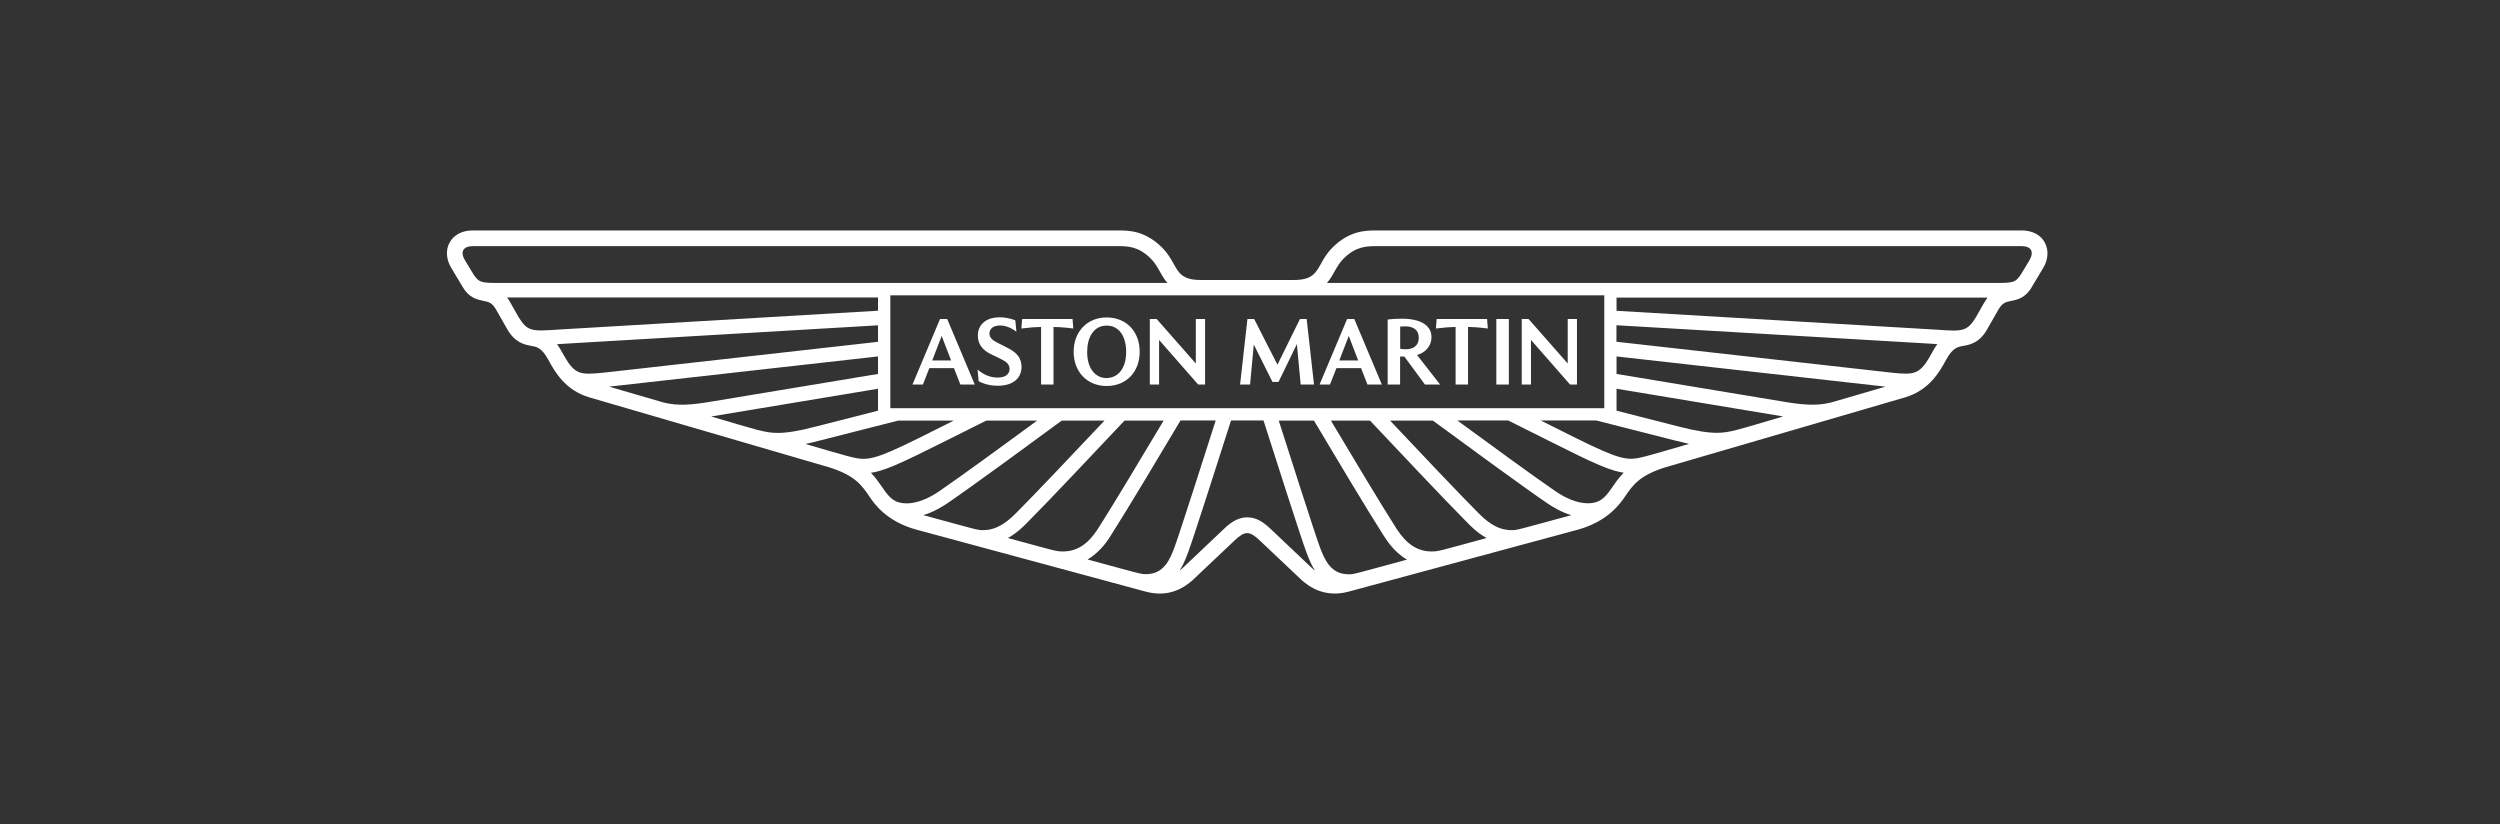 <svg width="179" height="59" viewBox="0 0 179 59" fill="none" xmlns="http://www.w3.org/2000/svg">
<rect x="0" y="0" width="179" height="59" fill="#333333" stroke="none"/>
<path d="M66.748 25.807H68.099L67.423 24.053L66.748 25.807ZM65.332 27.534L67.306 22.839H67.819L69.794 27.534H68.761L68.306 26.359H66.54L66.079 27.534H65.338H65.332ZM70.073 27.313L69.995 26.463C70.443 26.846 70.924 27.034 71.424 27.034C71.71 27.034 71.924 26.976 72.067 26.865C72.346 26.651 72.346 26.274 72.145 26.034C71.976 25.833 71.677 25.709 70.963 25.365C70.333 25.066 70.015 24.625 70.015 24.04C70.015 23.637 70.151 23.319 70.43 23.079C71.034 22.553 72.034 22.754 72.138 22.774C72.327 22.806 72.515 22.865 72.697 22.936L72.775 23.748C72.561 23.592 72.359 23.482 72.171 23.41C71.528 23.17 70.846 23.332 70.846 23.884C70.846 24.151 71.021 24.339 71.379 24.521C72.203 24.936 72.593 25.099 72.885 25.469C73.249 25.924 73.268 26.807 72.684 27.261C72.379 27.502 71.963 27.619 71.43 27.619C70.729 27.619 70.261 27.398 70.073 27.294M74.541 27.534V23.41C74.158 23.417 73.749 23.443 73.132 23.52L73.184 22.839H76.795L76.847 23.52C76.067 23.423 75.652 23.41 75.431 23.41V27.534H74.535H74.541ZM79.237 27.067C79.964 27.067 80.633 26.482 80.633 25.19C80.633 25.079 80.659 24.04 79.977 23.54C79.769 23.384 79.523 23.313 79.237 23.313C78.263 23.313 77.841 24.215 77.841 25.196C77.841 26.482 78.503 27.073 79.237 27.073M79.237 27.638C77.834 27.638 76.873 26.618 76.873 25.183C76.873 23.748 77.847 22.728 79.237 22.728C80.627 22.728 81.601 23.722 81.601 25.183C81.601 26.644 80.633 27.638 79.237 27.638ZM82.328 27.534V22.839H82.815L85.621 26.027V22.839H86.284V27.534H85.79L82.991 24.339V27.534H82.328ZM88.79 27.534L89.316 22.839H89.797L91.466 26.112L93.077 22.839H93.557L94.083 27.534H93.129L92.856 24.638L91.544 27.346H91.109L89.771 24.67L89.505 27.534H88.79ZM95.895 25.807H97.246L96.571 24.053L95.895 25.807ZM94.48 27.534L96.454 22.839H96.967L98.941 27.534H97.909L97.454 26.359H95.688L95.227 27.534H94.486H94.48ZM100.253 24.975C100.383 24.995 100.507 25.008 100.63 25.008C101.396 25.008 101.585 24.566 101.585 24.183C101.585 23.605 101.176 23.365 100.591 23.365C100.487 23.365 100.377 23.371 100.253 23.384V24.969V24.975ZM99.357 27.534V22.878C99.617 22.845 99.935 22.819 100.409 22.819C100.831 22.819 101.195 22.871 101.507 22.968C101.961 23.111 102.494 23.436 102.494 24.144C102.494 24.436 102.403 24.703 102.221 24.93C102.039 25.157 101.786 25.326 101.461 25.417L103.111 27.534H102.026L100.552 25.527H100.247V27.534H99.35H99.357ZM104.221 27.534V23.41C103.838 23.417 103.429 23.443 102.812 23.52L102.864 22.839H106.475L106.527 23.52C105.748 23.423 105.332 23.41 105.111 23.41V27.534H104.215H104.221ZM107.138 22.839H108.034V27.534H107.138V22.839ZM108.956 27.534V22.839H109.443L112.249 26.027V22.839H112.911V27.534H112.418L109.618 24.339V27.534H108.956Z" fill="white"/>
<path d="M146.398 17.344C146.093 16.805 145.495 16.5 144.761 16.5H98.585C97.806 16.5 96.63 16.5 95.403 17.727C95 18.13 94.779 18.526 94.584 18.877C94.208 19.559 93.928 20.046 92.668 20.046H85.94C84.68 20.046 84.401 19.552 84.024 18.877C83.829 18.526 83.609 18.13 83.206 17.727C81.978 16.5 80.803 16.5 80.024 16.5H33.841C33.107 16.5 32.509 16.805 32.204 17.344C31.899 17.877 31.938 18.565 32.308 19.176L33.139 20.566C33.587 21.332 34.178 21.449 34.607 21.54C34.997 21.618 35.237 21.663 35.536 22.196L36.27 23.482C36.835 24.534 37.523 24.664 38.023 24.761C38.407 24.832 38.77 24.865 39.257 25.755C39.731 26.619 40.452 27.93 42.193 28.45C42.368 28.502 59.397 33.47 59.423 33.477C61.215 34.055 61.69 34.724 62.248 35.548C62.579 36.042 63.462 37.347 65.651 37.932L82.037 42.361C83.79 42.835 84.894 41.978 85.408 41.523L88.382 38.711C88.791 38.322 89.045 38.172 89.298 38.172C89.551 38.172 89.804 38.322 90.214 38.711L93.188 41.523C93.701 41.978 94.812 42.829 96.559 42.361L112.945 37.932C115.133 37.341 116.016 36.036 116.354 35.548C116.913 34.73 117.374 34.061 119.179 33.477C119.199 33.477 136.234 28.502 136.409 28.45C138.15 27.93 138.871 26.619 139.345 25.755C139.813 24.904 140.163 24.839 140.533 24.774C141.027 24.683 141.748 24.579 142.332 23.488L143.066 22.202C143.372 21.67 143.605 21.624 143.995 21.546C144.43 21.462 145.021 21.338 145.463 20.572L146.294 19.182C146.664 18.572 146.697 17.89 146.398 17.351M114.86 29.229H63.748V21.144H114.867V29.229H114.86ZM96.526 41.114C95.266 41.114 94.831 40.036 94.507 39.185C94.143 38.218 92.117 31.86 91.558 30.113H94.078C95.448 32.418 97.923 36.555 99.007 38.25C99.202 38.549 99.748 39.491 100.741 40.069C96.858 41.121 96.955 41.121 96.526 41.121M102.488 39.484C101.079 39.484 100.332 38.393 99.884 37.685C98.955 36.237 96.864 32.749 95.292 30.113H98.091C99.858 31.989 103.592 35.951 105.06 37.419C105.281 37.64 105.755 38.146 106.443 38.523C103.04 39.445 103.021 39.484 102.495 39.484M108.217 37.958C107.119 37.958 106.346 37.231 105.801 36.679C104.508 35.386 101.436 32.139 99.527 30.113H102.592C104.541 31.548 109.035 34.841 110.795 36.042C111.12 36.263 111.756 36.659 112.503 36.886C108.554 37.958 108.639 37.958 108.223 37.958M115.419 34.912C114.912 35.659 114.542 36.036 113.685 36.036C112.899 36.036 112.048 35.639 111.379 35.178C109.918 34.178 106.547 31.723 104.346 30.106H107.989C112.457 32.334 114.328 33.334 115.614 33.704C115.848 33.769 116.055 33.815 116.257 33.847C115.926 34.185 115.685 34.522 115.425 34.912M116.776 32.847C115.757 32.847 114.425 32.171 110.314 30.106H114.295L119.881 31.528C120.264 31.626 120.615 31.71 120.939 31.782C117.809 32.691 117.335 32.847 116.776 32.847ZM127.687 29.814C124.388 30.782 123.849 30.989 122.92 30.989C122.297 30.989 121.478 30.872 120.141 30.528L115.744 29.405V27.833L127.694 29.82L127.687 29.814ZM131.097 28.82C130.045 29.08 129.064 28.995 127.518 28.729L115.744 26.774V25.521L135 27.684L131.103 28.82H131.097ZM138.358 25.209C138.208 25.482 138.059 25.742 137.897 25.982C137.228 26.891 136.812 26.846 134.747 26.605L115.737 24.469V23.287L137.656 24.573C137.825 24.579 138.267 24.612 138.715 24.638C138.598 24.794 138.475 24.982 138.358 25.203M142.086 21.637C142.086 21.637 141.683 22.352 141.475 22.715C140.839 23.748 140.52 23.735 138.663 23.605L115.744 22.254V21.306H142.306C142.235 21.403 142.164 21.514 142.092 21.637M145.333 18.598L144.729 19.598C144.307 20.26 144.144 20.26 142.722 20.26H95.007C95.52 19.676 95.65 19.065 96.195 18.52C97.091 17.624 97.871 17.624 98.585 17.624H144.761C145.08 17.624 145.32 17.721 145.417 17.896C145.515 18.072 145.482 18.338 145.326 18.598M84.446 40.861C84.648 40.569 84.83 40.192 85.07 39.549C85.447 38.556 87.544 31.97 88.142 30.106H90.467C91.064 31.97 93.162 38.556 93.539 39.549C93.779 40.186 93.961 40.569 94.162 40.861C94.091 40.809 94.019 40.751 93.948 40.686L90.993 37.887C90.532 37.445 90.006 37.042 89.304 37.042C88.603 37.042 88.077 37.445 87.616 37.887L84.661 40.686C84.589 40.751 84.518 40.803 84.446 40.861ZM77.861 40.062C78.855 39.484 79.407 38.549 79.595 38.244C80.68 36.549 83.154 32.412 84.524 30.106H87.044C86.486 31.853 84.459 38.211 84.096 39.179C83.778 40.03 83.342 41.108 82.076 41.108C81.647 41.108 81.745 41.108 77.861 40.056M72.165 38.523C72.854 38.14 73.328 37.64 73.549 37.419C75.016 35.951 78.751 31.989 80.517 30.113H83.316C81.745 32.749 79.647 36.237 78.725 37.685C78.277 38.393 77.536 39.484 76.12 39.484C75.588 39.484 75.575 39.445 72.172 38.523M66.112 36.886C66.859 36.653 67.496 36.263 67.82 36.042C69.587 34.841 74.075 31.548 76.023 30.113H79.082C77.172 32.139 74.101 35.386 72.808 36.679C72.263 37.224 71.49 37.958 70.392 37.958C69.977 37.958 70.061 37.958 66.112 36.886ZM62.352 33.853C62.553 33.828 62.761 33.776 62.995 33.711C64.281 33.334 66.151 32.34 70.62 30.113H74.263C72.061 31.73 68.697 34.185 67.229 35.185C66.554 35.646 65.703 36.042 64.924 36.042C64.067 36.042 63.696 35.672 63.19 34.919C62.923 34.535 62.69 34.191 62.358 33.853M57.669 31.788C57.994 31.717 58.345 31.639 58.728 31.535L64.313 30.113H68.294C64.183 32.178 62.858 32.853 61.832 32.853C61.274 32.853 60.8 32.704 57.669 31.788ZM62.865 27.833V29.405L58.468 30.528C57.13 30.879 56.312 30.996 55.688 30.996C54.753 30.996 54.221 30.788 50.922 29.82L62.871 27.833H62.865ZM43.609 27.684L62.865 25.521V26.774L51.09 28.729C49.545 28.995 48.564 29.08 47.512 28.82L43.615 27.684H43.609ZM39.887 24.644C40.335 24.618 40.777 24.586 40.946 24.579L62.865 23.293V24.475L43.855 26.612C41.79 26.846 41.374 26.891 40.706 25.989C40.543 25.748 40.394 25.488 40.244 25.216C40.127 24.995 40.004 24.813 39.887 24.651M36.302 21.299H62.865V22.248L39.946 23.599C38.088 23.728 37.77 23.741 37.133 22.709C36.926 22.345 36.523 21.637 36.523 21.631C36.452 21.507 36.38 21.397 36.309 21.299M33.185 17.896C33.282 17.721 33.523 17.624 33.841 17.624H80.017C80.731 17.624 81.504 17.624 82.401 18.52C82.946 19.065 83.076 19.676 83.589 20.26H35.88C34.458 20.26 34.295 20.26 33.873 19.598L33.269 18.598C33.113 18.338 33.081 18.078 33.178 17.896" fill="white"/>
</svg>

